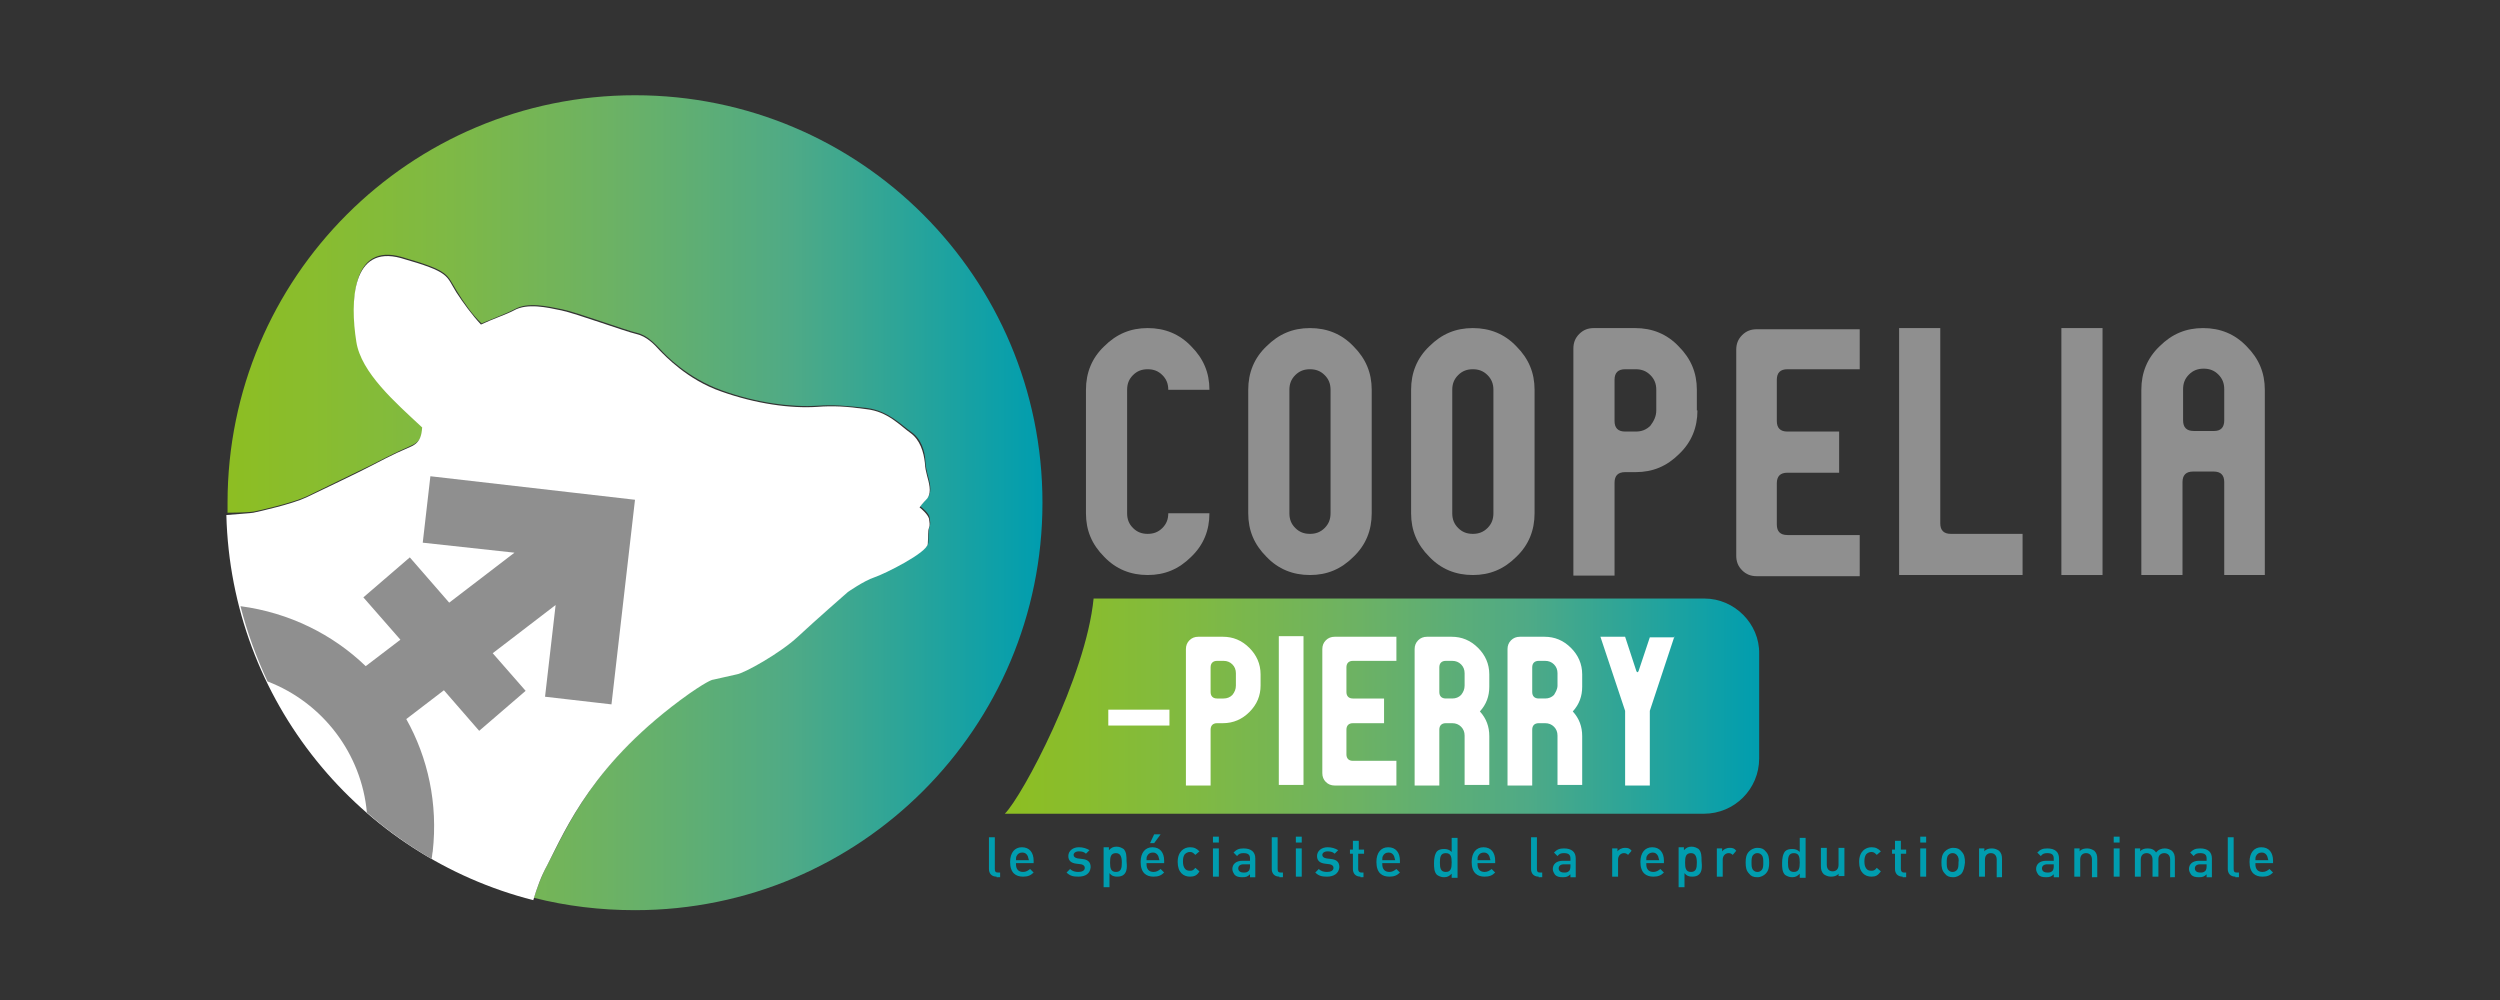 <svg xmlns="http://www.w3.org/2000/svg" xmlns:xlink="http://www.w3.org/1999/xlink" id="Calque_1" x="0px" y="0px" viewBox="0 0 425.2 170.1" style="enable-background:new 0 0 425.2 170.1;" xml:space="preserve"><rect x="0" y="0" width="425.2" height="170.1" fill="#333333" stroke="none"/><style type="text/css">	.st0{fill:#8F8F8F;}	.st1{fill:#009DAF;}	.st2{fill:url(#SVGID_1_);}	.st3{fill:#FFFFFF;}	.st4{fill:url(#SVGID_00000156556268049162861270000016689624726137383822_);}	.st5{fill:#BDBCBC;}</style><g>	<g>		<path class="st0" d="M205.7,87.3c0,2.9-1,5.4-3.1,7.4c-2.1,2.1-4.5,3.1-7.4,3.1c-2.9,0-5.4-1-7.4-3.1c-2.1-2.1-3.1-4.5-3.1-7.4    v-21c0-2.9,1-5.4,3.1-7.4c2.1-2.1,4.5-3.1,7.4-3.1c2.9,0,5.4,1,7.4,3.1c2.1,2.1,3.1,4.5,3.1,7.4h-7c0-1-0.3-1.8-1-2.5    c-0.7-0.7-1.5-1-2.5-1c-1,0-1.8,0.3-2.5,1c-0.7,0.7-1,1.5-1,2.5v21c0,1,0.3,1.8,1,2.5c0.7,0.7,1.5,1,2.5,1c1,0,1.8-0.3,2.5-1    c0.7-0.7,1-1.5,1-2.5H205.7z"></path>		<path class="st0" d="M233.3,87.3c0,2.9-1,5.4-3.1,7.4c-2.1,2.1-4.5,3.1-7.4,3.1c-2.9,0-5.4-1-7.4-3.1c-2.1-2.1-3.1-4.5-3.1-7.4    v-21c0-2.9,1-5.4,3.1-7.4c2.1-2.1,4.5-3.1,7.4-3.1c2.9,0,5.4,1,7.4,3.1c2.1,2.1,3.1,4.5,3.1,7.4V87.3z M226.3,87.3v-21    c0-1-0.3-1.8-1-2.5c-0.7-0.7-1.5-1-2.5-1c-1,0-1.8,0.3-2.5,1c-0.7,0.7-1,1.5-1,2.5v21c0,1,0.3,1.8,1,2.5c0.7,0.7,1.5,1,2.5,1    c1,0,1.8-0.3,2.5-1C226,89.1,226.3,88.3,226.3,87.3z"></path>		<path class="st0" d="M261,87.3c0,2.9-1,5.4-3.1,7.4c-2.1,2.1-4.5,3.1-7.4,3.1c-2.9,0-5.4-1-7.4-3.1c-2.1-2.1-3.1-4.5-3.1-7.4v-21    c0-2.9,1-5.4,3.1-7.4c2.1-2.1,4.5-3.1,7.4-3.1c2.9,0,5.4,1,7.4,3.1c2.1,2.1,3.1,4.5,3.1,7.4V87.3z M254,87.3v-21    c0-1-0.3-1.8-1-2.5c-0.7-0.7-1.5-1-2.5-1c-1,0-1.8,0.3-2.5,1c-0.7,0.7-1,1.5-1,2.5v21c0,1,0.3,1.8,1,2.5c0.7,0.7,1.5,1,2.5,1    c1,0,1.8-0.3,2.5-1C253.7,89.1,254,88.3,254,87.3z"></path>		<path class="st0" d="M288.7,69.8c0,2.9-1,5.4-3.1,7.4c-2.1,2.1-4.5,3.1-7.4,3.1h-1.8c-1.2,0-1.8,0.6-1.8,1.8v15.8h-7V59.3    c0-1,0.3-1.8,1-2.5c0.7-0.7,1.5-1,2.5-1h7c2.9,0,5.4,1,7.4,3.1c2.1,2.1,3.1,4.5,3.1,7.4V69.8z M281.7,69.8v-3.5c0-1-0.3-1.8-1-2.5    c-0.7-0.7-1.5-1-2.5-1h-1.8c-1.2,0-1.8,0.6-1.8,1.8v7c0,1.2,0.6,1.8,1.8,1.8h1.8c1,0,1.8-0.3,2.5-1    C281.3,71.6,281.7,70.8,281.7,69.8z"></path>		<path class="st0" d="M316.3,62.8h-12.3c-1.2,0-1.8,0.6-1.8,1.8v7c0,1.2,0.6,1.8,1.8,1.8h8.8v7h-8.8c-1.2,0-1.8,0.6-1.8,1.8v7    c0,1.2,0.6,1.8,1.8,1.8h12.3v7h-17.5c-1,0-1.8-0.3-2.5-1c-0.7-0.7-1-1.5-1-2.5v-35c0-1,0.3-1.8,1-2.5c0.7-0.7,1.5-1,2.5-1h17.5    V62.8z"></path>		<path class="st0" d="M344,97.8h-21v-42h7V89c0,1.2,0.6,1.8,1.8,1.8H344V97.8z"></path>		<path class="st0" d="M357.6,97.8h-7v-42h7V97.8z"></path>		<path class="st0" d="M385.3,97.8h-7V82c0-1.2-0.6-1.8-1.8-1.8h-3.5c-1.2,0-1.8,0.6-1.8,1.8v15.8h-7V66.3c0-2.9,1-5.4,3.1-7.4    c2.1-2.1,4.5-3.1,7.4-3.1c2.9,0,5.4,1,7.4,3.1c2.1,2.1,3.1,4.5,3.1,7.4V97.8z M378.3,71.5v-5.3c0-1-0.3-1.8-1-2.5    c-0.7-0.7-1.5-1-2.5-1c-1,0-1.8,0.3-2.5,1c-0.7,0.7-1,1.5-1,2.5v5.3c0,1.2,0.6,1.8,1.8,1.8h3.5C377.7,73.3,378.3,72.7,378.3,71.5z    "></path>	</g>	<g>		<g>			<path class="st1" d="M169.5,149.1c-0.9,0-1.3-0.6-1.3-1.3v-5.4h1v5.4c0,0.4,0.1,0.6,0.5,0.6h0.4v0.8H169.5z"></path>			<path class="st1" d="M172.8,147c0,0.8,0.4,1.3,1.2,1.3c0.5,0,0.8-0.2,1.2-0.5l0.6,0.6c-0.5,0.5-1,0.7-1.8,0.7     c-1.2,0-2.2-0.6-2.2-2.5c0-1.6,0.8-2.5,2-2.5c1.3,0,2,0.9,2,2.3v0.4H172.8z M174.8,145.6c-0.2-0.4-0.5-0.6-0.9-0.6     c-0.5,0-0.8,0.2-1,0.6c-0.1,0.2-0.1,0.4-0.1,0.7h2.2C174.9,146,174.9,145.9,174.8,145.6z"></path>			<path class="st1" d="M183.4,149.1c-0.8,0-1.4-0.1-2-0.7l0.6-0.6c0.4,0.4,0.9,0.5,1.4,0.5c0.6,0,1.1-0.2,1.1-0.7     c0-0.3-0.2-0.5-0.6-0.6l-0.8-0.1c-0.9-0.1-1.4-0.5-1.4-1.3c0-0.9,0.8-1.5,1.8-1.5c0.7,0,1.3,0.2,1.8,0.5l-0.6,0.6     c-0.3-0.3-0.7-0.4-1.2-0.4c-0.6,0-0.9,0.3-0.9,0.6c0,0.3,0.2,0.5,0.7,0.6l0.8,0.1c0.9,0.1,1.4,0.5,1.4,1.4     C185.4,148.6,184.6,149.1,183.4,149.1z"></path>			<path class="st1" d="M191.2,148.7c-0.3,0.3-0.7,0.4-1.2,0.4c-0.5,0-0.9-0.1-1.3-0.6v2.4h-1v-6.8h0.9v0.5c0.4-0.4,0.7-0.6,1.3-0.6     c0.5,0,0.9,0.2,1.2,0.4c0.5,0.5,0.5,1.3,0.5,2C191.7,147.4,191.7,148.2,191.2,148.7z M189.8,145.1c-0.9,0-1,0.7-1,1.6     c0,0.9,0.1,1.6,1,1.6c0.9,0,1-0.7,1-1.6C190.8,145.8,190.6,145.1,189.8,145.1z"></path>			<path class="st1" d="M195,147c0,0.8,0.4,1.3,1.2,1.3c0.5,0,0.8-0.2,1.2-0.5l0.6,0.6c-0.5,0.5-1,0.7-1.8,0.7     c-1.2,0-2.2-0.6-2.2-2.5c0-1.6,0.8-2.5,2-2.5c1.3,0,2,0.9,2,2.3v0.4H195z M197,145.6c-0.2-0.4-0.5-0.6-0.9-0.6     c-0.5,0-0.8,0.2-1,0.6c-0.1,0.2-0.1,0.4-0.1,0.7h2.2C197.1,146,197.1,145.9,197,145.6z M196.3,143.4h-0.7l0.7-1.5h1.1     L196.3,143.4z"></path>			<path class="st1" d="M202.4,149.1c-1.1,0-2.1-0.7-2.1-2.5c0-1.8,1.1-2.5,2.1-2.5c0.7,0,1.1,0.2,1.6,0.7l-0.7,0.6     c-0.3-0.3-0.5-0.5-0.9-0.5c-0.4,0-0.7,0.2-0.9,0.4c-0.2,0.3-0.3,0.6-0.3,1.2c0,0.6,0.1,0.9,0.3,1.2c0.2,0.3,0.5,0.4,0.9,0.4     c0.4,0,0.6-0.1,0.9-0.5l0.7,0.6C203.6,148.9,203.1,149.1,202.4,149.1z"></path>			<path class="st1" d="M206.3,143.3v-1h1v1H206.3z M206.3,149.1v-4.8h1v4.8H206.3z"></path>			<path class="st1" d="M212.6,149.1v-0.4c-0.4,0.4-0.7,0.5-1.3,0.5c-0.6,0-1-0.1-1.3-0.4c-0.2-0.3-0.4-0.6-0.4-1     c0-0.8,0.6-1.4,1.7-1.4h1.3V146c0-0.6-0.3-0.9-1.1-0.9c-0.5,0-0.8,0.1-1.1,0.5l-0.6-0.6c0.5-0.5,0.9-0.7,1.7-0.7     c1.3,0,2,0.6,2,1.7v3.2H212.6z M212.6,147h-1.1c-0.6,0-0.9,0.3-0.9,0.7c0,0.4,0.3,0.7,0.9,0.7c0.4,0,0.6,0,0.9-0.3     c0.1-0.1,0.2-0.4,0.2-0.7V147z"></path>			<path class="st1" d="M217.6,149.1c-0.9,0-1.3-0.6-1.3-1.3v-5.4h1v5.4c0,0.4,0.1,0.6,0.5,0.6h0.4v0.8H217.6z"></path>			<path class="st1" d="M220.4,143.3v-1h1v1H220.4z M220.4,149.1v-4.8h1v4.8H220.4z"></path>			<path class="st1" d="M225.7,149.1c-0.8,0-1.4-0.1-2-0.7l0.6-0.6c0.4,0.4,0.9,0.5,1.4,0.5c0.6,0,1.1-0.2,1.1-0.7     c0-0.3-0.2-0.5-0.6-0.6l-0.8-0.1c-0.9-0.1-1.4-0.5-1.4-1.3c0-0.9,0.8-1.5,1.8-1.5c0.7,0,1.3,0.2,1.8,0.5l-0.6,0.6     c-0.3-0.3-0.7-0.4-1.2-0.4c-0.6,0-0.9,0.3-0.9,0.6c0,0.3,0.2,0.5,0.7,0.6l0.8,0.1c0.9,0.1,1.4,0.5,1.4,1.4     C227.7,148.6,226.8,149.1,225.7,149.1z"></path>			<path class="st1" d="M231.4,149.1c-0.9,0-1.3-0.6-1.3-1.3v-2.6h-0.5v-0.7h0.5v-1.5h1v1.5h0.9v0.7H231v2.6c0,0.4,0.2,0.6,0.5,0.6     h0.4v0.8H231.4z"></path>			<path class="st1" d="M235.1,147c0,0.8,0.4,1.3,1.2,1.3c0.5,0,0.8-0.2,1.2-0.5l0.6,0.6c-0.5,0.5-1,0.7-1.8,0.7     c-1.2,0-2.2-0.6-2.2-2.5c0-1.6,0.8-2.5,2-2.5c1.3,0,2,0.9,2,2.3v0.4H235.1z M237.1,145.6c-0.2-0.4-0.5-0.6-0.9-0.6     c-0.5,0-0.8,0.2-1,0.6c-0.1,0.2-0.1,0.4-0.1,0.7h2.2C237.2,146,237.2,145.9,237.1,145.6z"></path>			<path class="st1" d="M246.9,149.1v-0.5c-0.4,0.4-0.7,0.6-1.3,0.6c-0.5,0-0.9-0.2-1.2-0.4c-0.5-0.5-0.5-1.3-0.5-2     c0-0.7,0.1-1.5,0.5-2c0.3-0.3,0.7-0.4,1.2-0.4c0.5,0,0.9,0.1,1.3,0.5v-2.4h1v6.8H246.9z M245.9,145.1c-0.9,0-1,0.7-1,1.6     c0,0.9,0.1,1.6,1,1.6c0.9,0,1-0.7,1-1.6C246.9,145.8,246.8,145.1,245.9,145.1z"></path>			<path class="st1" d="M251.3,147c0,0.8,0.4,1.3,1.2,1.3c0.5,0,0.8-0.2,1.2-0.5l0.6,0.6c-0.5,0.5-1,0.7-1.8,0.7     c-1.2,0-2.2-0.6-2.2-2.5c0-1.6,0.8-2.5,2-2.5c1.3,0,2,0.9,2,2.3v0.4H251.3z M253.3,145.6c-0.2-0.4-0.5-0.6-0.9-0.6     c-0.5,0-0.8,0.2-1,0.6c-0.1,0.2-0.1,0.4-0.1,0.7h2.2C253.4,146,253.4,145.9,253.3,145.6z"></path>			<path class="st1" d="M261.7,149.1c-0.9,0-1.3-0.6-1.3-1.3v-5.4h1v5.4c0,0.4,0.1,0.6,0.5,0.6h0.4v0.8H261.7z"></path>			<path class="st1" d="M267.1,149.1v-0.4c-0.4,0.4-0.7,0.5-1.3,0.5c-0.6,0-1-0.1-1.3-0.4c-0.2-0.3-0.4-0.6-0.4-1     c0-0.8,0.6-1.4,1.7-1.4h1.3V146c0-0.6-0.3-0.9-1.1-0.9c-0.5,0-0.8,0.1-1.1,0.5l-0.6-0.6c0.5-0.5,0.9-0.7,1.7-0.7     c1.3,0,2,0.6,2,1.7v3.2H267.1z M267.1,147H266c-0.6,0-0.9,0.3-0.9,0.7c0,0.4,0.3,0.7,0.9,0.7c0.4,0,0.6,0,0.9-0.3     c0.1-0.1,0.2-0.4,0.2-0.7V147z"></path>			<path class="st1" d="M276.9,145.4c-0.2-0.2-0.4-0.3-0.7-0.3c-0.5,0-1,0.4-1,1.1v2.9h-1v-4.8h0.9v0.5c0.2-0.3,0.7-0.6,1.3-0.6     c0.5,0,0.8,0.1,1.1,0.5L276.9,145.4z"></path>			<path class="st1" d="M280,147c0,0.8,0.4,1.3,1.2,1.3c0.5,0,0.8-0.2,1.2-0.5l0.6,0.6c-0.5,0.5-1,0.7-1.8,0.7     c-1.2,0-2.2-0.6-2.2-2.5c0-1.6,0.8-2.5,2-2.5c1.3,0,2,0.9,2,2.3v0.4H280z M282,145.6c-0.2-0.4-0.5-0.6-0.9-0.6s-0.8,0.2-1,0.6     c-0.1,0.2-0.1,0.4-0.1,0.7h2.2C282.1,146,282.1,145.9,282,145.6z"></path>			<path class="st1" d="M289,148.7c-0.3,0.3-0.7,0.4-1.2,0.4c-0.5,0-0.9-0.1-1.3-0.6v2.4h-1v-6.8h0.9v0.5c0.4-0.4,0.7-0.6,1.3-0.6     c0.5,0,0.9,0.2,1.2,0.4c0.5,0.5,0.5,1.3,0.5,2C289.5,147.4,289.5,148.2,289,148.7z M287.6,145.1c-0.9,0-1,0.7-1,1.6     c0,0.9,0.1,1.6,1,1.6c0.9,0,1-0.7,1-1.6C288.6,145.8,288.4,145.1,287.6,145.1z"></path>			<path class="st1" d="M294.7,145.4c-0.2-0.2-0.4-0.3-0.7-0.3c-0.5,0-1,0.4-1,1.1v2.9h-1v-4.8h0.9v0.5c0.2-0.3,0.7-0.6,1.3-0.6     c0.5,0,0.8,0.1,1.1,0.5L294.7,145.4z"></path>			<path class="st1" d="M300.3,148.6c-0.3,0.3-0.8,0.6-1.4,0.6c-0.7,0-1.1-0.2-1.4-0.6c-0.5-0.5-0.6-1.1-0.6-1.9     c0-0.8,0.1-1.4,0.6-1.9c0.3-0.3,0.8-0.6,1.4-0.6c0.7,0,1.1,0.2,1.4,0.6c0.5,0.5,0.6,1.1,0.6,1.9     C300.9,147.5,300.8,148.1,300.3,148.6z M299.6,145.4c-0.2-0.2-0.4-0.3-0.7-0.3c-0.3,0-0.5,0.1-0.7,0.3c-0.3,0.3-0.3,0.8-0.3,1.3     c0,0.5,0,1,0.3,1.3c0.2,0.2,0.4,0.3,0.7,0.3c0.3,0,0.5-0.1,0.7-0.3c0.3-0.3,0.3-0.8,0.3-1.3C299.9,146.2,299.9,145.7,299.6,145.4     z"></path>			<path class="st1" d="M306.1,149.1v-0.5c-0.4,0.4-0.7,0.6-1.3,0.6c-0.5,0-0.9-0.2-1.2-0.4c-0.5-0.5-0.5-1.3-0.5-2     c0-0.7,0.1-1.5,0.5-2c0.3-0.3,0.7-0.4,1.2-0.4c0.5,0,0.9,0.1,1.3,0.5v-2.4h1v6.8H306.1z M305.1,145.1c-0.9,0-1,0.7-1,1.6     c0,0.9,0.1,1.6,1,1.6c0.9,0,1-0.7,1-1.6C306.1,145.8,306,145.1,305.1,145.1z"></path>			<path class="st1" d="M312.7,149.1v-0.5c-0.3,0.4-0.8,0.5-1.3,0.5c-0.5,0-0.9-0.2-1.2-0.4c-0.4-0.4-0.5-0.8-0.5-1.4v-3.1h1v2.9     c0,0.7,0.4,1.1,1,1.1c0.5,0,1-0.3,1-1.1v-2.9h1v4.8H312.7z"></path>			<path class="st1" d="M318.3,149.1c-1.1,0-2.1-0.7-2.1-2.5c0-1.8,1.1-2.5,2.1-2.5c0.7,0,1.1,0.2,1.6,0.7l-0.7,0.6     c-0.3-0.3-0.5-0.5-0.9-0.5c-0.4,0-0.7,0.2-0.9,0.4c-0.2,0.3-0.3,0.6-0.3,1.2c0,0.6,0.1,0.9,0.3,1.2c0.2,0.3,0.5,0.4,0.9,0.4     c0.4,0,0.6-0.1,0.9-0.5l0.7,0.6C319.4,148.9,319,149.1,318.3,149.1z"></path>			<path class="st1" d="M323.6,149.1c-0.9,0-1.3-0.6-1.3-1.3v-2.6h-0.5v-0.7h0.5v-1.5h1v1.5h0.9v0.7h-0.9v2.6c0,0.4,0.2,0.6,0.5,0.6     h0.4v0.8H323.6z"></path>			<path class="st1" d="M326.6,143.3v-1h1v1H326.6z M326.6,149.1v-4.8h1v4.8H326.6z"></path>			<path class="st1" d="M333.6,148.6c-0.3,0.3-0.8,0.6-1.4,0.6c-0.7,0-1.1-0.2-1.4-0.6c-0.5-0.5-0.6-1.1-0.6-1.9     c0-0.8,0.1-1.4,0.6-1.9c0.3-0.3,0.8-0.6,1.4-0.6c0.7,0,1.1,0.2,1.4,0.6c0.5,0.5,0.6,1.1,0.6,1.9     C334.1,147.5,334,148.1,333.6,148.6z M332.8,145.4c-0.2-0.2-0.4-0.3-0.7-0.3c-0.3,0-0.5,0.1-0.7,0.3c-0.3,0.3-0.3,0.8-0.3,1.3     c0,0.5,0,1,0.3,1.3c0.2,0.2,0.4,0.3,0.7,0.3c0.3,0,0.5-0.1,0.7-0.3c0.3-0.3,0.3-0.8,0.3-1.3C333.2,146.2,333.1,145.7,332.8,145.4     z"></path>			<path class="st1" d="M339.6,149.1v-2.9c0-0.7-0.4-1.1-1-1.1c-0.5,0-1,0.3-1,1.1v2.9h-1v-4.8h0.9v0.5c0.3-0.4,0.8-0.5,1.3-0.5     c0.5,0,0.9,0.2,1.2,0.4c0.4,0.4,0.5,0.8,0.5,1.4v3.1H339.6z"></path>			<path class="st1" d="M349.3,149.1v-0.4c-0.4,0.4-0.7,0.5-1.3,0.5s-1-0.1-1.3-0.4c-0.2-0.3-0.4-0.6-0.4-1c0-0.8,0.6-1.4,1.7-1.4     h1.3V146c0-0.6-0.3-0.9-1.1-0.9c-0.5,0-0.8,0.1-1.1,0.5l-0.6-0.6c0.5-0.5,0.9-0.7,1.7-0.7c1.3,0,2,0.6,2,1.7v3.2H349.3z      M349.3,147h-1.1c-0.6,0-0.9,0.3-0.9,0.7c0,0.4,0.3,0.7,0.9,0.7c0.4,0,0.6,0,0.9-0.3c0.1-0.1,0.2-0.4,0.2-0.7V147z"></path>			<path class="st1" d="M355.8,149.1v-2.9c0-0.7-0.4-1.1-1-1.1c-0.5,0-1,0.3-1,1.1v2.9h-1v-4.8h0.9v0.5c0.3-0.4,0.8-0.5,1.3-0.5     c0.5,0,0.9,0.2,1.2,0.4c0.4,0.4,0.5,0.8,0.5,1.4v3.1H355.8z"></path>			<path class="st1" d="M359.5,143.3v-1h1v1H359.5z M359.5,149.1v-4.8h1v4.8H359.5z"></path>			<path class="st1" d="M369.1,149.1v-2.9c0-0.7-0.4-1.1-1-1.1c-0.5,0-1,0.3-1,1v3h-1v-2.9c0-0.7-0.4-1.1-1-1.1c-0.5,0-1,0.3-1,1.1     v2.9h-1v-4.8h0.9v0.5c0.3-0.4,0.8-0.5,1.3-0.5c0.6,0,1.1,0.2,1.4,0.7c0.4-0.5,0.9-0.7,1.5-0.7c0.5,0,0.9,0.2,1.2,0.4     c0.4,0.4,0.5,0.8,0.5,1.4v3.1H369.1z"></path>			<path class="st1" d="M375.3,149.1v-0.4c-0.4,0.4-0.7,0.5-1.3,0.5s-1-0.1-1.3-0.4c-0.2-0.3-0.4-0.6-0.4-1c0-0.8,0.6-1.4,1.7-1.4     h1.3V146c0-0.6-0.3-0.9-1.1-0.9c-0.5,0-0.8,0.1-1.1,0.5l-0.6-0.6c0.5-0.5,0.9-0.7,1.7-0.7c1.3,0,2,0.6,2,1.7v3.2H375.3z      M375.3,147h-1.1c-0.6,0-0.9,0.3-0.9,0.7c0,0.4,0.3,0.7,0.9,0.7c0.4,0,0.6,0,0.9-0.3c0.1-0.1,0.2-0.4,0.2-0.7V147z"></path>			<path class="st1" d="M380.2,149.1c-0.9,0-1.3-0.6-1.3-1.3v-5.4h1v5.4c0,0.4,0.1,0.6,0.5,0.6h0.4v0.8H380.2z"></path>			<path class="st1" d="M383.6,147c0,0.8,0.4,1.3,1.2,1.3c0.5,0,0.8-0.2,1.2-0.5l0.6,0.6c-0.5,0.5-1,0.7-1.8,0.7     c-1.2,0-2.2-0.6-2.2-2.5c0-1.6,0.8-2.5,2-2.5c1.3,0,2,0.9,2,2.3v0.4H383.6z M385.6,145.6c-0.2-0.4-0.5-0.6-0.9-0.6     c-0.5,0-0.8,0.2-1,0.6c-0.1,0.2-0.1,0.4-0.1,0.7h2.2C385.7,146,385.7,145.9,385.6,145.6z"></path>		</g>	</g>	<g>		<linearGradient id="SVGID_1_" gradientUnits="userSpaceOnUse" x1="170.935" y1="120.132" x2="299.253" y2="120.132">			<stop offset="0" style="stop-color:#8DBE22"></stop>			<stop offset="0.103" style="stop-color:#89BD2E"></stop>			<stop offset="0.264" style="stop-color:#7FB944"></stop>			<stop offset="0.463" style="stop-color:#6DB263"></stop>			<stop offset="0.692" style="stop-color:#4FAA86"></stop>			<stop offset="0.943" style="stop-color:#0EA0A8"></stop>			<stop offset="1" style="stop-color:#009DAF"></stop>		</linearGradient>		<path class="st2" d="M289.9,101.8H186c-1.3,13.3-12.1,33.6-15.1,36.6h118.9c5.2,0,9.4-4.2,9.4-9.4v-17.8    C299.3,106.1,295,101.8,289.9,101.8z"></path>	</g>	<g>		<g>			<path class="st3" d="M198.9,120.7v2.7h-10.4v-2.7H198.9z"></path>			<path class="st3" d="M214.4,116.6c0,1.7-0.6,3.2-1.9,4.5c-1.2,1.2-2.7,1.9-4.5,1.9H207c-0.7,0-1.1,0.4-1.1,1.1v9.5h-4.2v-23.2     c0-0.6,0.2-1.1,0.6-1.5c0.4-0.4,0.9-0.6,1.5-0.6h4.2c1.7,0,3.2,0.6,4.5,1.9c1.2,1.2,1.9,2.7,1.9,4.5V116.6z M210.2,116.6v-2.1     c0-0.6-0.2-1.1-0.6-1.5c-0.4-0.4-0.9-0.6-1.5-0.6H207c-0.7,0-1.1,0.4-1.1,1.1v4.2c0,0.7,0.4,1.1,1.1,1.1h1.1     c0.6,0,1.1-0.2,1.5-0.6C210,117.7,210.2,117.2,210.2,116.6z"></path>			<path class="st3" d="M221.7,133.5h-4.2v-25.3h4.2V133.5z"></path>			<path class="st3" d="M237.5,112.4h-7.4c-0.7,0-1.1,0.4-1.1,1.1v4.2c0,0.7,0.4,1.1,1.1,1.1h5.3v4.2h-5.3c-0.7,0-1.1,0.4-1.1,1.1     v4.2c0,0.7,0.4,1.1,1.1,1.1h7.4v4.2H227c-0.6,0-1.1-0.2-1.5-0.6c-0.4-0.4-0.6-0.9-0.6-1.5v-21.1c0-0.6,0.2-1.1,0.6-1.5     c0.4-0.4,0.9-0.6,1.5-0.6h10.5V112.4z"></path>			<path class="st3" d="M253.3,133.5h-4.2v-8.4c0-0.6-0.2-1.1-0.6-1.5c-0.4-0.4-0.9-0.6-1.5-0.6h-1.1c-0.7,0-1.1,0.4-1.1,1.1v9.5     h-4.2v-23.2c0-0.6,0.2-1.1,0.6-1.5c0.4-0.4,0.9-0.6,1.5-0.6h4.2c1.7,0,3.2,0.6,4.5,1.9c1.2,1.2,1.9,2.7,1.9,4.5v2.1     c0,1.6-0.5,3-1.6,4.2c1.1,1.2,1.6,2.6,1.6,4.2V133.5z M249.1,116.6v-2.1c0-0.6-0.2-1.1-0.6-1.5c-0.4-0.4-0.9-0.6-1.5-0.6h-1.1     c-0.7,0-1.1,0.4-1.1,1.1v4.2c0,0.7,0.4,1.1,1.1,1.1h1.1c0.6,0,1.1-0.2,1.5-0.6C248.9,117.7,249.1,117.2,249.1,116.6z"></path>			<path class="st3" d="M269.1,133.5h-4.2v-8.4c0-0.6-0.2-1.1-0.6-1.5c-0.4-0.4-0.9-0.6-1.5-0.6h-1.1c-0.7,0-1.1,0.4-1.1,1.1v9.5     h-4.2v-23.2c0-0.6,0.2-1.1,0.6-1.5c0.4-0.4,0.9-0.6,1.5-0.6h4.2c1.7,0,3.2,0.6,4.5,1.9c1.2,1.2,1.9,2.7,1.9,4.5v2.1     c0,1.6-0.5,3-1.6,4.2c1.1,1.2,1.6,2.6,1.6,4.2V133.5z M264.9,116.6v-2.1c0-0.6-0.2-1.1-0.6-1.5c-0.4-0.4-0.9-0.6-1.5-0.6h-1.1     c-0.7,0-1.1,0.4-1.1,1.1v4.2c0,0.7,0.4,1.1,1.1,1.1h1.1c0.6,0,1.1-0.2,1.5-0.6C264.6,117.7,264.9,117.2,264.9,116.6z"></path>			<path class="st3" d="M284.8,108.2l-4.2,12.7v12.7h-4.2v-12.7l-4.2-12.6h4.2l1.9,5.8c0.1,0.3,0.3,0.3,0.4,0l1.9-5.7H284.8z"></path>		</g>	</g>	<g>		<g>							<linearGradient id="SVGID_00000101085475792281276300000016885613823840805040_" gradientUnits="userSpaceOnUse" x1="38.603" y1="85.645" x2="177.296" y2="85.645">				<stop offset="0" style="stop-color:#8DBE22"></stop>				<stop offset="0.103" style="stop-color:#89BD2E"></stop>				<stop offset="0.264" style="stop-color:#7FB944"></stop>				<stop offset="0.463" style="stop-color:#6DB263"></stop>				<stop offset="0.692" style="stop-color:#4FAA86"></stop>				<stop offset="0.943" style="stop-color:#0EA0A8"></stop>				<stop offset="1" style="stop-color:#009DAF"></stop>			</linearGradient>			<path style="fill:url(#SVGID_00000101085475792281276300000016885613823840805040_);" d="M93.2,146.9c3.3-6.2,7.8-17.5,24.1-29.1     c3.6-2.5,4.1-2.4,4.1-2.4s2.7-0.6,4-0.9c1.3-0.3,7.4-3.6,10.4-6.4c3-2.8,8.5-7.6,8.5-7.6s2.7-1.9,4.5-2.5c1.8-0.6,9-4.2,9.1-5.7     c0.1-1.5,0-2.2,0.2-2.7c0.2-0.5,0.1-0.9,0-1.6c-0.1-0.7-1.2-1.6-1.6-1.9c0.5-0.7,1.2-1.4,1.2-1.4s0.7-0.5,0.5-2.1     c-0.2-1.5-0.7-2.3-0.8-4.1c-0.1-1.8-0.7-3.9-2.5-5.1c-1.7-1.2-3.8-3.5-7.4-4c-3.6-0.4-5.8-0.6-8.4-0.4     c-4.5,0.3-10.5-0.5-16.3-2.6c-5.9-2.1-9.7-6.1-10.5-7c-0.9-0.9-2.2-2.4-4-2.8c-1.8-0.4-10.2-3.5-12.7-4c-2.5-0.5-5.8-1.3-8.1,0     c-1.3,0.7-3.5,1.5-5.6,2.4c-1.6-1.5-3.1-3.7-4.2-5.5c-1.8-2.9-1.1-3.4-9.4-5.8c-8.4-2.4-8.7,7.3-7.6,14.2     c0.8,5.2,6.7,10.3,11.2,14.6c0,1.4-0.3,2.6-2,3.3c-3.4,1.5-5.2,2.5-7,3.4c-1.8,0.9-8.5,4.1-10.7,5.2c-2.3,1.1-8,2.4-9,2.6     c-0.6,0.1-2.4,0.2-4.5,0.2c0-0.6,0-1.2,0-1.7c0-38.3,31-69.3,69.3-69.3s69.3,31,69.3,69.3c0,38.3-31,69.3-69.3,69.3     c-5.9,0-11.7-0.7-17.2-2.1C91.4,150.9,92.1,148.9,93.2,146.9z"></path>			<path class="st3" d="M43.1,87.2c1-0.2,6.7-1.5,9-2.6c2.3-1.1,9-4.3,10.7-5.2c1.8-0.9,3.5-1.9,7-3.4c1.7-0.7,1.9-2,2-3.3     c-4.5-4.2-10.4-9.3-11.2-14.6c-1.1-6.9-0.7-16.5,7.6-14.2c8.4,2.4,7.6,2.9,9.4,5.8c1.1,1.7,2.7,3.9,4.2,5.5     c2.1-1,4.3-1.7,5.6-2.4c2.3-1.3,5.7-0.5,8.1,0c2.4,0.5,10.9,3.6,12.7,4c1.8,0.4,3.1,1.8,4,2.8c0.9,0.9,4.7,5,10.5,7     c5.9,2.1,11.8,2.9,16.3,2.6c2.6-0.2,4.9-0.1,8.4,0.4c3.6,0.4,5.7,2.8,7.4,4c1.7,1.2,2.3,3.3,2.5,5.1c0.1,1.8,0.6,2.6,0.8,4.1     c0.2,1.5-0.5,2.1-0.5,2.1s-0.7,0.7-1.2,1.4c0.4,0.3,1.4,1.2,1.6,1.9c0.1,0.7,0.2,1.1,0,1.6c-0.2,0.5-0.1,1.2-0.2,2.7     c-0.1,1.5-7.3,5.1-9.1,5.7c-1.8,0.6-4.5,2.5-4.5,2.5s-5.5,4.8-8.5,7.6c-3,2.8-9.1,6.2-10.4,6.4c-1.3,0.3-4,0.9-4,0.9     s-0.5-0.1-4.1,2.4c-16.3,11.6-20.9,22.9-24.1,29.1c-1.1,2-1.8,4-2.4,6c-29.5-7.5-51.4-33.9-52.2-65.5     C40.7,87.4,42.6,87.3,43.1,87.2z"></path>		</g>		<polygon class="st5" points="64.1,87.4 64.1,87.4 64.1,87.4   "></polygon>		<path class="st0" d="M96.7,83.7L73.2,81l-1.3,11.3L87.5,94l-11.1,8.5l-6.7-7.7l-7.9,6.8l6.3,7.2l-5.9,4.5    c-5.6-5.4-13-9.1-21.3-10.2c1.1,4.4,2.7,8.7,4.6,12.8c9.4,3.6,16,12.3,16.9,22.3c3.4,3,7.1,5.6,11,7.9c0.1-0.4,0.1-0.9,0.2-1.3    c0.9-8.1-0.8-15.9-4.5-22.5l6.4-4.9l6,6.9l7.9-6.8l-5.6-6.4l10.7-8.2l-1.8,15.6l11.3,1.3l2.7-23.5l1.3-11.3L96.7,83.7z"></path>	</g></g></svg>